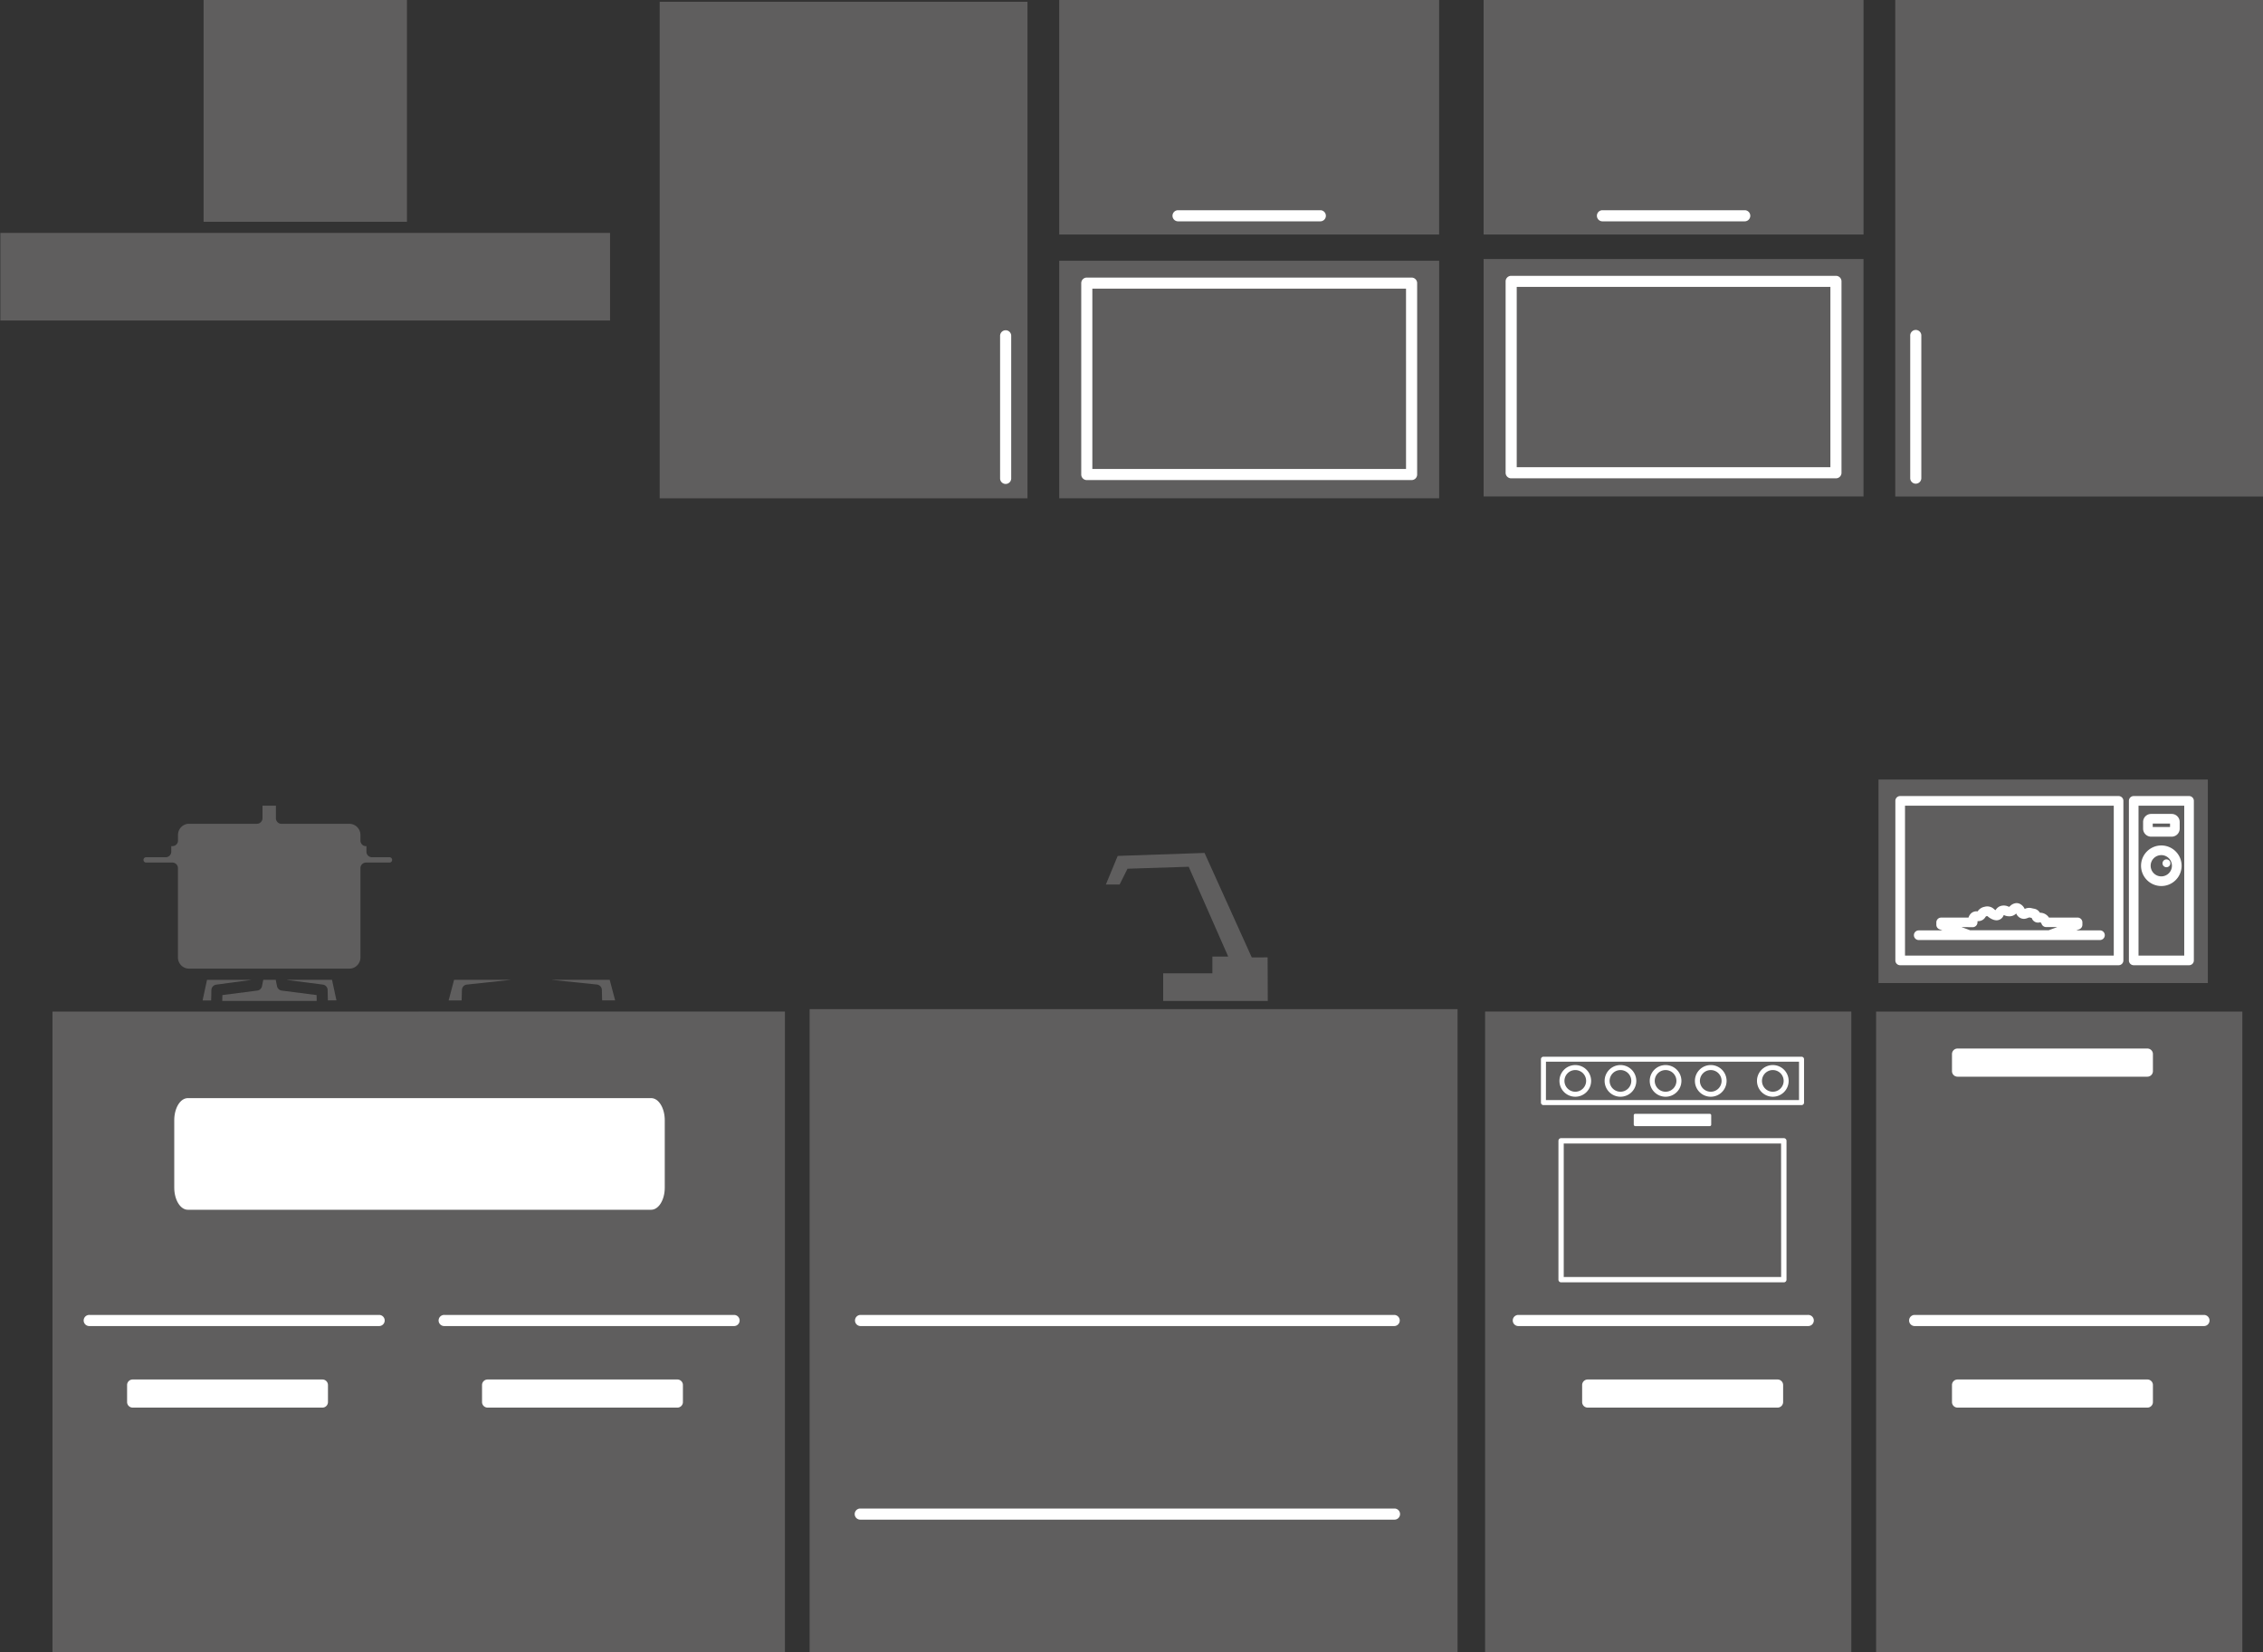 <svg xmlns="http://www.w3.org/2000/svg" width="131.764" height="96.199" viewBox="0 0 131.764 96.199">
  <rect x="0" y="0" width="131.764" height="96.199" fill="#333333" stroke="none"/>
  <g id="グループ_79" data-name="グループ 79" transform="translate(-384.628 -627.602)">
    <path id="パス_385" data-name="パス 385" d="M393.374,665.885h-.853a.279.279,0,0,0-.28.28v9.552a.279.279,0,0,0,.28.28h.853a.281.281,0,0,0,.28-.28v-9.552A.281.281,0,0,0,393.374,665.885Z" transform="translate(6.79 34.143)" fill="#fff"/>
    <g id="グループ_76" data-name="グループ 76" transform="translate(392.98 627.602)">
      <path id="パス_386" data-name="パス 386" d="M442.442,651.593h19.176v11.851H442.442Z" transform="translate(-341.418 -606.205)" fill="#5f5e5e"/>
      <path id="パス_387" data-name="パス 387" d="M455.958,652.1H443.241a.279.279,0,0,0-.28.28v9.291a.279.279,0,0,0,.28.28h12.717a.279.279,0,0,0,.28-.28v-9.291A.279.279,0,0,0,455.958,652.1Zm-.28,9.291H443.523v-8.731h12.155Z" transform="translate(-340.955 -605.75)" fill="#fff"/>
      <path id="パス_388" data-name="パス 388" d="M453.651,652.1h-3.222a.279.279,0,0,0-.28.28v9.291a.279.279,0,0,0,.28.28h3.222a.279.279,0,0,0,.28-.28v-9.291A.279.279,0,0,0,453.651,652.1Zm-.28,9.291h-2.662v-8.731h2.662Z" transform="translate(-334.545 -605.75)" fill="#fff"/>
      <path id="パス_389" data-name="パス 389" d="M443.814,657.547h10.549a.281.281,0,0,0,0-.562h-1.379l.174-.064a.28.28,0,0,0,.182-.263v-.138a.279.279,0,0,0-.28-.28h-1.667a.62.62,0,0,0-.505-.282h-.023a.478.478,0,0,0-.352-.237l-.123-.026a.58.58,0,0,0-.367.023l-.043.019a.591.591,0,0,0-.29-.3.444.444,0,0,0-.183-.04.564.564,0,0,0-.38.176c-.013.011-.025.025-.038.034s-.019.009-.083-.019a.628.628,0,0,0-.473-.006.55.55,0,0,0-.25.227.529.529,0,0,1-.087-.062.572.572,0,0,0-.547-.136.612.612,0,0,0-.409.269.459.459,0,0,0-.4.134.567.567,0,0,0-.131.227h-1.593a.279.279,0,0,0-.28.28v.138a.28.28,0,0,0,.182.263l.174.064h-1.381a.281.281,0,0,0,0,.562Zm3.137-.747a.281.281,0,0,0,.28-.288.325.325,0,0,1,.008-.066.483.483,0,0,0,.452-.231c.034-.049.034-.049.062-.055l.049-.008a.216.216,0,0,1,.043.032,1.006,1.006,0,0,0,.3.176.609.609,0,0,0,.2.038.443.443,0,0,0,.4-.269c.009-.015.019-.034.011-.04l.032.013a.65.65,0,0,0,.265.062.25.25,0,0,0,.076,0,.542.542,0,0,0,.358-.163l0,0a.493.493,0,0,0,.433.314.565.565,0,0,0,.182-.032l.115-.042.025-.009.017,0c.028.008.066.015.131.03a.385.385,0,0,0,.5.248.227.227,0,0,1,.076.1.281.281,0,0,0,.263.182h.649l-.5.185H446.8l-.5-.185Z" transform="translate(-340.444 -602.814)" fill="#fff"/>
      <path id="パス_390" data-name="パス 390" d="M451.7,655.984a1.181,1.181,0,1,0-1.179-1.181A1.182,1.182,0,0,0,451.7,655.984Zm0-1.8a.619.619,0,1,1-.619.619A.619.619,0,0,1,451.7,654.185Z" transform="translate(-334.21 -604.395)" fill="#fff"/>
      <path id="パス_391" data-name="パス 391" d="M451.411,654.507a.228.228,0,1,0-.227-.227A.228.228,0,0,0,451.411,654.507Z" transform="translate(-333.622 -604.013)" fill="#fff"/>
      <path id="パス_392" data-name="パス 392" d="M451.051,653.976h1.2a.467.467,0,0,0,.465-.467v-.39a.467.467,0,0,0-.465-.467h-1.2a.467.467,0,0,0-.465.467v.39A.467.467,0,0,0,451.051,653.976Zm.095-.762h1.008v.2h-1.008Z" transform="translate(-334.155 -605.261)" fill="#fff"/>
      <path id="パス_393" data-name="パス 393" d="M430.289,635.573h22.12V649.4h-22.12Z" transform="translate(-352.257 -620.493)" fill="#5f5e5e"/>
      <path id="パス_394" data-name="パス 394" d="M451.658,696.023H430.335V658.734h21.323Z" transform="translate(-352.216 -599.837)" fill="#5f5e5e"/>
      <path id="パス_395" data-name="パス 395" d="M463.694,696.024H442.369V658.735h21.325Z" transform="translate(-341.484 -599.836)" fill="#5f5e5e"/>
      <path id="パス_396" data-name="パス 396" d="M430.289,627.6h22.12v13.657h-22.12Z" transform="translate(-352.257 -627.602)" fill="#5f5e5e"/>
      <path id="パス_397" data-name="パス 397" d="M417.228,627.6h22.12v13.657h-22.12Z" transform="translate(-363.906 -627.602)" fill="#5f5e5e"/>
      <path id="パス_398" data-name="パス 398" d="M464.37,656.513H442.958V627.6H464.37Z" transform="translate(-340.958 -627.602)" fill="#5f5e5e"/>
      <path id="パス_399" data-name="パス 399" d="M417.228,635.627H439.35v13.831H417.228Z" transform="translate(-363.906 -620.445)" fill="#5f5e5e"/>
      <path id="パス_400" data-name="パス 400" d="M404.931,627.657h21.416v28.91H404.931Z" transform="translate(-374.873 -627.553)" fill="#5f5e5e"/>
      <path id="パス_401" data-name="パス 401" d="M412.843,662.544l0-.008h3.347l.318,1.2h-.757l-.017-.611a.322.322,0,0,0-.289-.312Zm-5.712-.008h3.345l-2.6.28a.322.322,0,0,0-.289.312l-.017.611h-.757Zm-7.647.28-2.075-.267,0-.013h2.613l.259,1.2h-.5l-.013-.609A.325.325,0,0,0,399.484,662.816Zm-8.432-1.576v-5.206a.325.325,0,0,0-.324-.323H389.2a.155.155,0,0,1,0-.31h1.139a.322.322,0,0,0,.324-.323v-.323h.068a.323.323,0,0,0,.324-.323V654.1a.648.648,0,0,1,.647-.647h3.95a.325.325,0,0,0,.323-.323V652.4h.781v.732a.323.323,0,0,0,.324.323h3.95a.648.648,0,0,1,.647.647v.331a.323.323,0,0,0,.323.323h.027v.323a.322.322,0,0,0,.323.323h1.018a.155.155,0,0,1,0,.31H402a.325.325,0,0,0-.323.323v5.206a.648.648,0,0,1-.647.647H391.7A.648.648,0,0,1,391.052,661.24Zm4.308,1.3-2.077.28a.328.328,0,0,0-.284.314l-.013.609h-.5l.259-1.2Zm-1.72.887,2.03-.261a.323.323,0,0,0,.276-.259l.074-.369h.726l.074.371a.324.324,0,0,0,.276.257l2.028.261.008.339h-5.5Z" transform="translate(-389.043 -605.489)" fill="#5f5e5e"/>
    </g>
    <path id="パス_402" data-name="パス 402" d="M407.568,696.025H386.243V658.736h21.325Zm21.323,0H407.566V658.734h21.325Z" transform="translate(1.44 27.765)" fill="#5f5e5e"/>
    <g id="グループ_77" data-name="グループ 77" transform="translate(384.628 627.602)">
      <path id="パス_403" data-name="パス 403" d="M420.143,634.771h-35.5v1.95h35.5Z" transform="translate(-384.618 -621.208)" fill="none"/>
      <rect id="長方形_21" data-name="長方形 21" width="11.842" height="12.916" transform="translate(11.851 0.001)" fill="none"/>
      <rect id="長方形_22" data-name="長方形 22" width="35.546" height="0.045" transform="translate(0 16.161)" fill="none"/>
      <path id="パス_404" data-name="パス 404" d="M396.471,627.6h11.841v12.916H396.471Zm-11.832,13.563h35.5v5.1h-35.5Z" transform="translate(-384.618 -627.602)" fill="#5f5e5e"/>
    </g>
    <path id="パス_405" data-name="パス 405" d="M399.913,670.058h-11.05a.323.323,0,0,0-.323.324v.99a.325.325,0,0,0,.323.323h11.05a.323.323,0,0,0,.323-.323v-.99A.322.322,0,0,0,399.913,670.058Z" transform="translate(3.488 37.865)" fill="#fff"/>
    <path id="パス_406" data-name="パス 406" d="M390.78,667.9h26.98c.435,0,.791-.575.791-1.284v-3.931c0-.709-.356-1.285-.791-1.285H390.78c-.435,0-.789.575-.789,1.285v3.931C389.991,667.321,390.345,667.9,390.78,667.9Z" transform="translate(4.783 30.14)" fill="#fff"/>
    <path id="パス_407" data-name="パス 407" d="M387.537,668.718h16.879a.324.324,0,0,0,0-.647H387.537a.324.324,0,1,0,0,.647Z" transform="translate(2.305 36.093)" fill="#fff"/>
    <path id="パス_408" data-name="パス 408" d="M410.837,670.058h-11.05a.323.323,0,0,0-.323.324v.99a.325.325,0,0,0,.323.323h11.05a.323.323,0,0,0,.323-.323v-.99A.322.322,0,0,0,410.837,670.058Z" transform="translate(13.231 37.865)" fill="#fff"/>
    <path id="パス_409" data-name="パス 409" d="M398.461,668.718h16.879a.324.324,0,0,0,0-.647H398.461a.324.324,0,1,0,0,.647Z" transform="translate(12.047 36.093)" fill="#fff"/>
    <path id="パス_410" data-name="パス 410" d="M445.026,661.511H456.08a.324.324,0,0,0,.324-.325v-.99a.323.323,0,0,0-.324-.324H445.026a.323.323,0,0,0-.322.324v.99A.323.323,0,0,0,445.026,661.511Z" transform="translate(53.579 28.781)" fill="#fff"/>
    <path id="パス_411" data-name="パス 411" d="M456.08,670.058H445.026a.322.322,0,0,0-.322.324v.99a.323.323,0,0,0,.322.323H456.08a.323.323,0,0,0,.324-.323v-.99A.322.322,0,0,0,456.08,670.058Z" transform="translate(53.579 37.865)" fill="#fff"/>
    <path id="パス_412" data-name="パス 412" d="M444.7,670.058H433.645a.323.323,0,0,0-.323.324v.99a.324.324,0,0,0,.323.323H444.7a.325.325,0,0,0,.324-.323v-.99A.323.323,0,0,0,444.7,670.058Z" transform="translate(43.427 37.865)" fill="#fff"/>
    <path id="パス_413" data-name="パス 413" d="M443.7,668.718h16.881a.324.324,0,0,0,0-.647H443.7a.324.324,0,0,0,0,.647Z" transform="translate(52.392 36.093)" fill="#fff"/>
    <path id="パス_414" data-name="パス 414" d="M431.5,668.718h16.881a.324.324,0,1,0,0-.647H431.5a.324.324,0,0,0,0,.647Z" transform="translate(41.515 36.093)" fill="#fff"/>
    <path id="パス_415" data-name="パス 415" d="M450.2,636.091H431.289a.322.322,0,0,0-.323.322v11.145a.323.323,0,0,0,.323.324H450.2a.323.323,0,0,0,.323-.324V636.413A.322.322,0,0,0,450.2,636.091Zm-.324,11.143H431.613v-10.5h18.264Z" transform="translate(41.327 7.571)" fill="#fff"/>
    <path id="パス_416" data-name="パス 416" d="M437.14,636.145H418.229a.324.324,0,0,0-.323.323v11.143a.323.323,0,0,0,.323.324H437.14a.322.322,0,0,0,.324-.324V636.469A.323.323,0,0,0,437.14,636.145Zm-.323,11.143H418.552v-10.5h18.264Z" transform="translate(29.678 7.619)" fill="#fff"/>
    <path id="パス_417" data-name="パス 417" d="M415.732,637.766a.325.325,0,0,0-.324.324v8.283a.324.324,0,1,0,.647,0V638.09A.323.323,0,0,0,415.732,637.766Z" transform="translate(27.451 9.065)" fill="#fff"/>
    <path id="パス_418" data-name="パス 418" d="M443.741,646.7a.325.325,0,0,0,.324-.324V638.09a.324.324,0,1,0-.647,0v8.283A.323.323,0,0,0,443.741,646.7Z" transform="translate(52.433 9.065)" fill="#fff"/>
    <path id="パス_419" data-name="パス 419" d="M442.381,634.072H434.1a.323.323,0,1,0,0,.647h8.283a.323.323,0,1,0,0-.647Z" transform="translate(43.832 5.77)" fill="#fff"/>
    <path id="パス_420" data-name="パス 420" d="M429.32,634.072h-8.283a.323.323,0,1,0,0,.647h8.283a.323.323,0,1,0,0-.647Z" transform="translate(32.184 5.77)" fill="#fff"/>
    <path id="パス_421" data-name="パス 421" d="M434.8,660.535a.631.631,0,1,0,.632.63A.631.631,0,0,0,434.8,660.535Z" transform="translate(44.181 29.372)" fill="#5f5e5e"/>
    <path id="パス_422" data-name="パス 422" d="M436.188,660.535a.631.631,0,1,0,.63.63A.63.63,0,0,0,436.188,660.535Z" transform="translate(45.421 29.372)" fill="#5f5e5e"/>
    <path id="パス_423" data-name="パス 423" d="M439.487,660.535a.631.631,0,1,0,.632.63A.631.631,0,0,0,439.487,660.535Z" transform="translate(48.363 29.372)" fill="#5f5e5e"/>
    <path id="パス_424" data-name="パス 424" d="M437.576,660.535a.631.631,0,1,0,.632.63A.63.63,0,0,0,437.576,660.535Z" transform="translate(46.66 29.372)" fill="#5f5e5e"/>
    <rect id="長方形_23" data-name="長方形 23" width="12.655" height="7.773" transform="translate(475.681 694.182)" fill="#5f5e5e"/>
    <path id="パス_425" data-name="パス 425" d="M433.408,660.535a.631.631,0,1,0,.632.63A.631.631,0,0,0,433.408,660.535Z" transform="translate(42.941 29.372)" fill="#5f5e5e"/>
    <path id="パス_426" data-name="パス 426" d="M446.943,660.278H432.207v2.234h14.736Zm-13.027,2.039a.922.922,0,1,1,.923-.923A.925.925,0,0,1,433.915,662.318Zm2.63,0a.922.922,0,1,1,.923-.923A.925.925,0,0,1,436.545,662.318Zm2.63,0a.922.922,0,1,1,.921-.923A.923.923,0,0,1,439.175,662.318Zm2.628,0a.922.922,0,1,1,.923-.923A.923.923,0,0,1,441.8,662.318Zm3.613,0a.922.922,0,1,1,.923-.923A.925.925,0,0,1,445.416,662.318Z" transform="translate(42.434 29.143)" fill="#5f5e5e"/>
    <rect id="長方形_24" data-name="長方形 24" width="4.51" height="0.717" rx="0.082" transform="translate(479.754 692.453)" fill="#fff"/>
    <path id="パス_427" data-name="パス 427" d="M445.714,662.63H432.749a.157.157,0,0,0-.157.157v8.084a.155.155,0,0,0,.157.155h12.965a.155.155,0,0,0,.157-.155v-8.084A.157.157,0,0,0,445.714,662.63Zm-.155,8.086H432.9v-7.774h12.655Z" transform="translate(42.777 31.24)" fill="#fff"/>
    <path id="パス_428" data-name="パス 428" d="M432.2,662.941h15.027a.145.145,0,0,0,.146-.146V660.27a.145.145,0,0,0-.146-.146H432.2a.145.145,0,0,0-.146.146V662.8A.145.145,0,0,0,432.2,662.941Zm.146-2.526H447.08v2.234H432.344Z" transform="translate(42.296 29.005)" fill="#fff"/>
    <path id="パス_429" data-name="パス 429" d="M433.545,660.381a.922.922,0,1,0,.923.921A.923.923,0,0,0,433.545,660.381Zm0,1.553a.631.631,0,1,1,.632-.632A.633.633,0,0,1,433.545,661.934Z" transform="translate(42.804 29.234)" fill="#fff"/>
    <path id="パス_430" data-name="パス 430" d="M434.935,660.381a.922.922,0,1,0,.923.921A.923.923,0,0,0,434.935,660.381Zm0,1.553a.631.631,0,1,1,.632-.632A.633.633,0,0,1,434.935,661.934Z" transform="translate(44.044 29.234)" fill="#fff"/>
    <path id="パス_431" data-name="パス 431" d="M436.325,660.381a.922.922,0,1,0,.921.921A.922.922,0,0,0,436.325,660.381Zm0,1.553a.631.631,0,1,1,.63-.632A.632.632,0,0,1,436.325,661.934Z" transform="translate(45.283 29.234)" fill="#fff"/>
    <path id="パス_432" data-name="パス 432" d="M437.713,660.381a.922.922,0,1,0,.923.921A.921.921,0,0,0,437.713,660.381Zm0,1.553a.631.631,0,1,1,.632-.632A.631.631,0,0,1,437.713,661.934Z" transform="translate(46.523 29.234)" fill="#fff"/>
    <path id="パス_433" data-name="パス 433" d="M439.624,660.381a.922.922,0,1,0,.923.921A.923.923,0,0,0,439.624,660.381Zm0,1.553a.631.631,0,1,1,.632-.632A.633.633,0,0,1,439.624,661.934Z" transform="translate(48.226 29.234)" fill="#fff"/>
    <g id="グループ_78" data-name="グループ 78" transform="translate(431.768 686.361)">
      <path id="パス_434" data-name="パス 434" d="M409.545,696.1h37.728v-37.44H409.545Z" transform="translate(-409.545 -658.661)" fill="#5f5e5e"/>
    </g>
    <path id="パス_435" data-name="パス 435" d="M411.257,668.718h31.106a.324.324,0,0,0,0-.647H411.257a.324.324,0,0,0,0,.647Z" transform="translate(23.46 36.093)" fill="#fff"/>
    <path id="パス_436" data-name="パス 436" d="M411.257,674.676h31.106a.323.323,0,1,0,0-.647H411.257a.323.323,0,1,0,0,.647Z" transform="translate(23.46 41.407)" fill="#fff"/>
    <path id="パス_437" data-name="パス 437" d="M427.158,659.934l-2.749-6.082-5.056.173-.69,1.667h.8l.46-.92,3.563-.115,2.3,5.229h-.92v.976H422v1.609h6.091l-.009-2.538Z" transform="translate(30.354 23.412)" fill="#5f5e5e"/>
  </g>
</svg>
